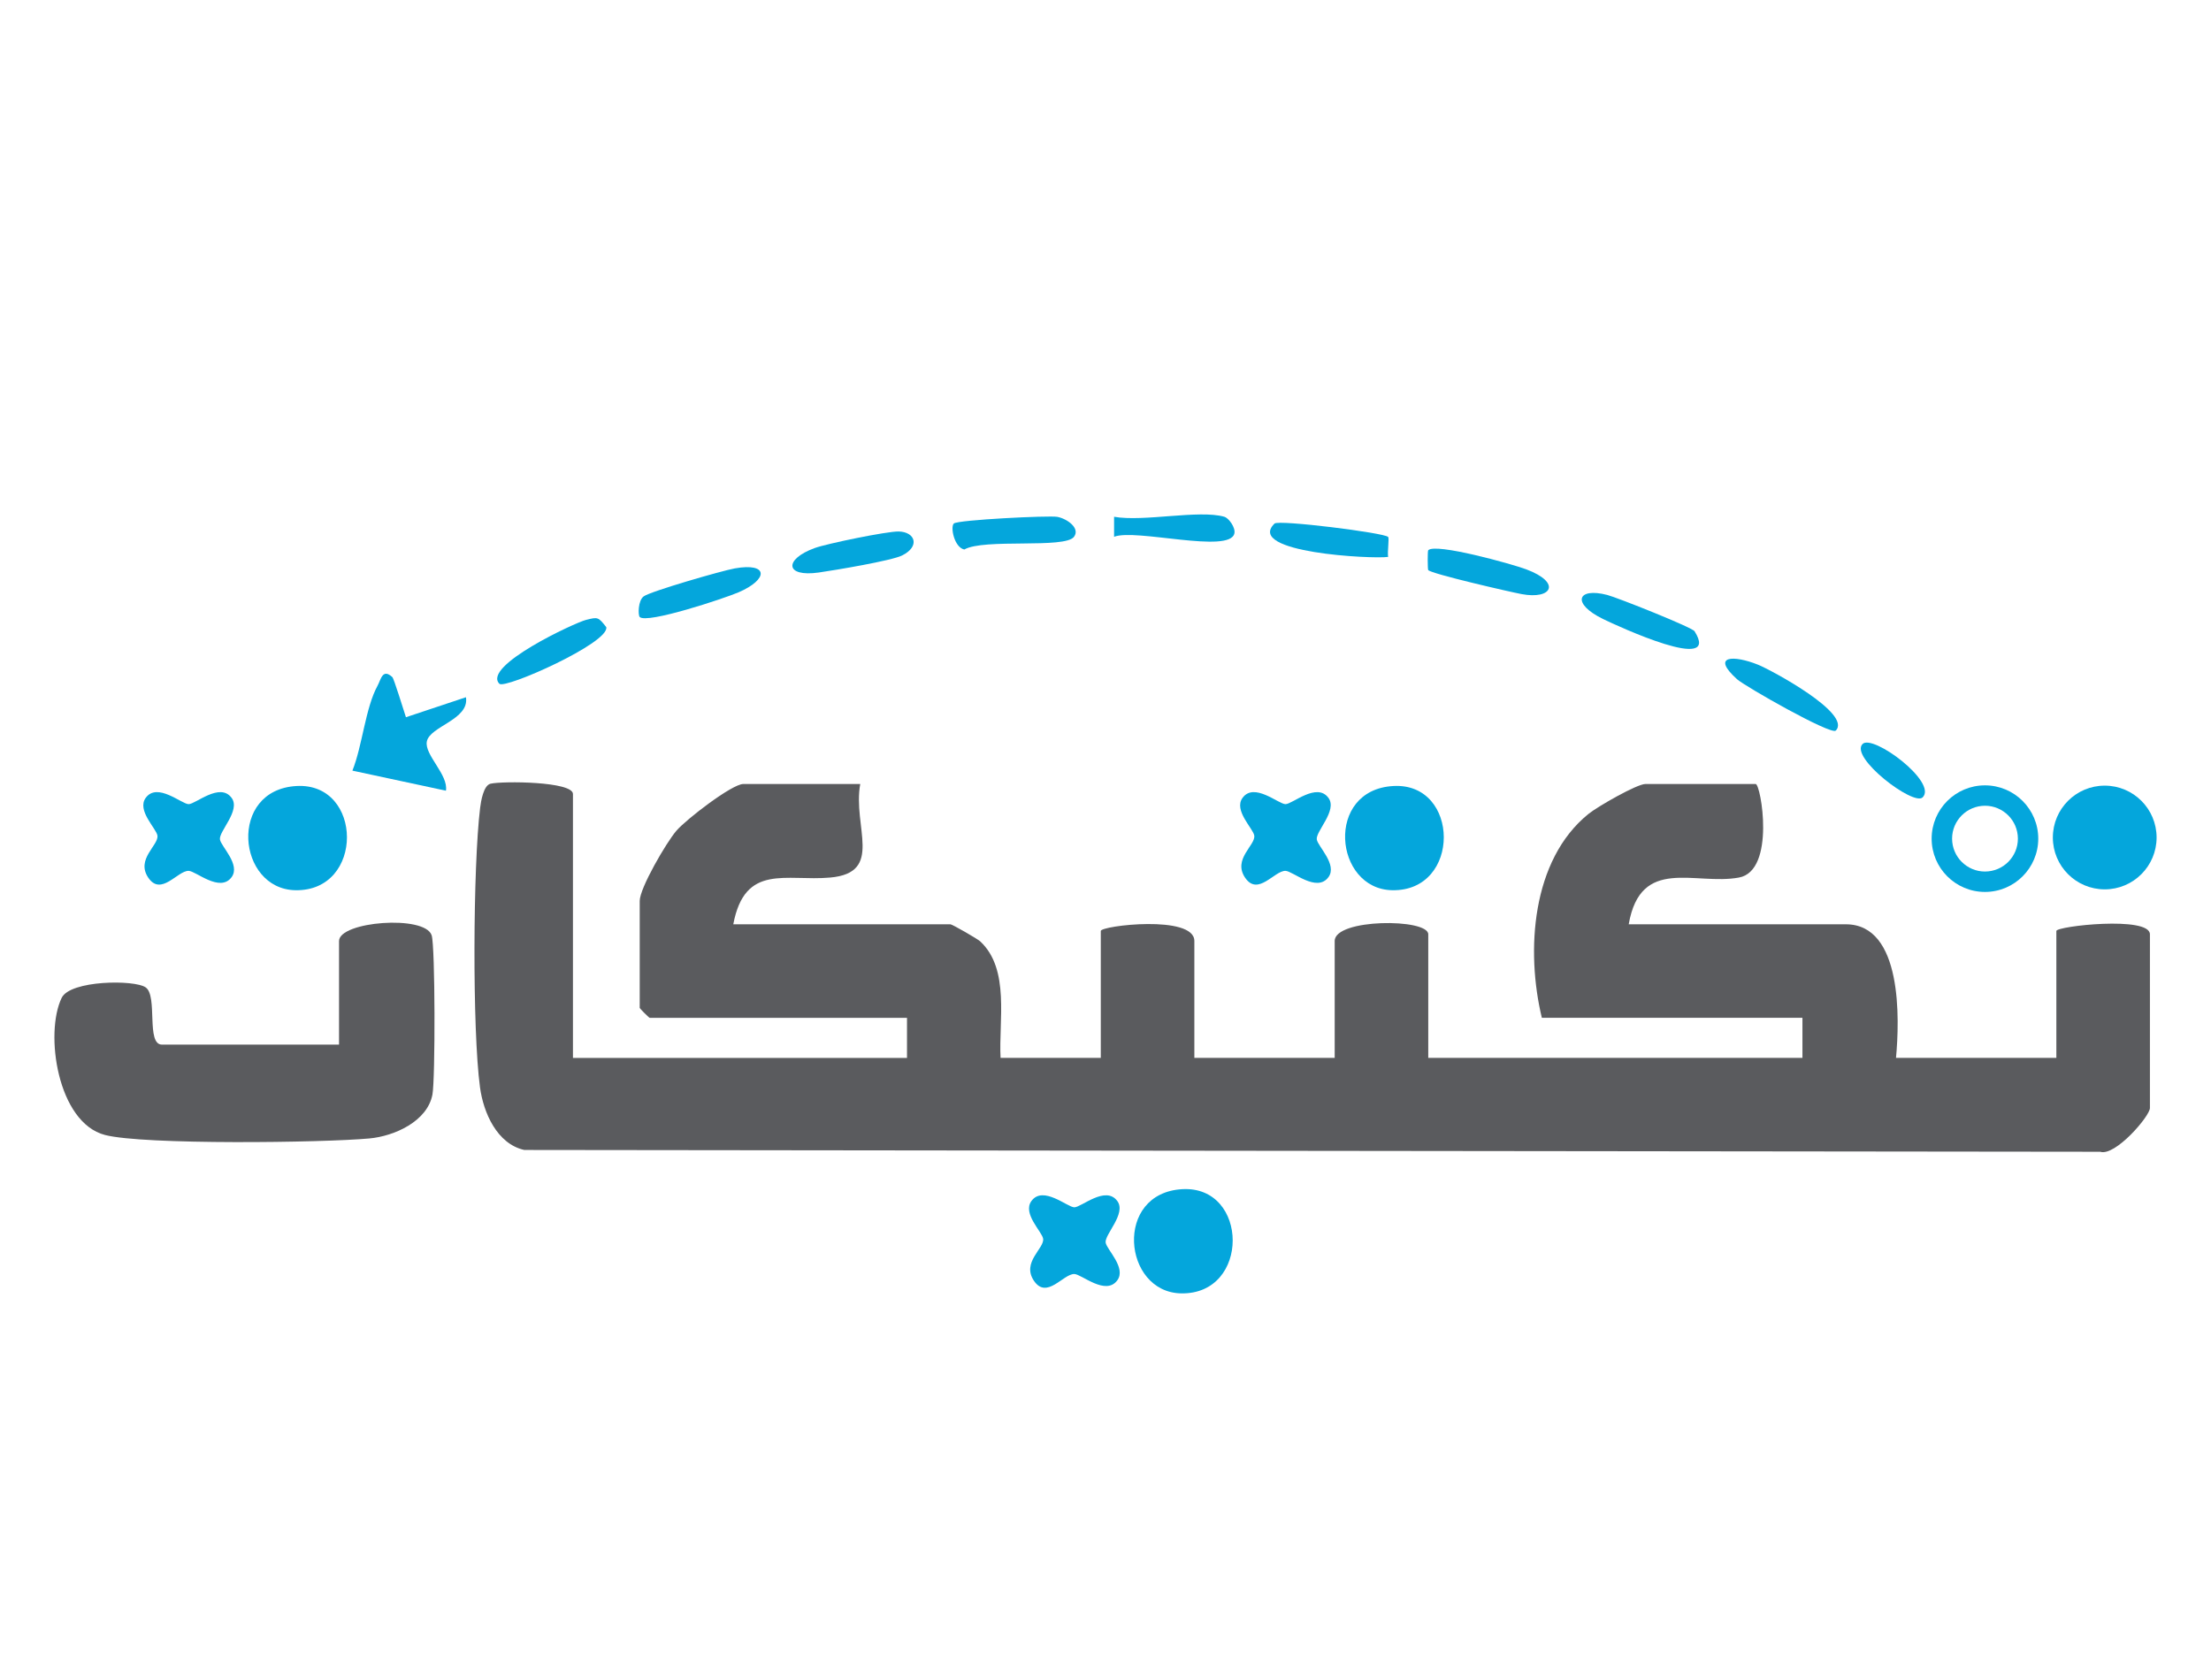 <?xml version="1.0" encoding="UTF-8"?>
<svg id="Layer_1" data-name="Layer 1" xmlns="http://www.w3.org/2000/svg" viewBox="0 0 540.9 411.1">
  <defs>
    <style>
      .cls-1 {
        fill: #5a5b5e;
      }

      .cls-2 {
        fill: #04a6dc;
      }
    </style>
  </defs>
  <g id="wbIqFa.tif">
    <g>
      <path class="cls-1" d="M140.15,258.87h81.74v-9.81h-62.94c-.17,0-2.45-2.28-2.45-2.45v-26.16c0-3.12,6.47-14.25,8.98-17.18,2.39-2.79,13.62-11.43,16.36-11.43h28.61c-1.91,10.44,5.88,21.7-7.34,22.89-10.86.97-20.88-3.55-23.72,11.44h53.13c.42,0,6.59,3.54,7.27,4.17,7.35,6.8,4.5,19.55,4.99,28.52h24.52v-31.06c0-1.29,22.89-4.04,22.89,2.45v28.61h34.33v-28.61c0-5.52,22.89-5.55,22.89-1.63v30.24h91.54v-9.81h-63.75c-3.94-16.34-2.55-38.59,11.41-49.89,2.28-1.84,11.86-7.32,13.93-7.32h26.97c1.27,0,4.97,21.22-4.09,22.89-10.75,1.98-24.05-5.34-26.97,11.44h53.13c13.89,0,13.13,23.34,12.26,32.69h39.23v-31.06c0-1.18,22.89-3.74,22.89.82v42.5c0,1.99-8.5,11.9-12.17,10.71l-385.53-.44c-6.69-1.49-10-9.16-10.83-15.32-1.9-14.03-1.72-54.17.03-68.39.2-1.6.82-5.51,2.55-5.91,2.94-.68,20.16-.57,20.16,2.52v64.57Z"/>
      <path class="cls-1" d="M82.94,255.61v-25.34c0-4.81,21-6.47,22.66-1.41.88,2.67.9,35.25.19,38.97-1.25,6.58-9.33,10.18-15.42,10.74-11.36,1.05-55.21,1.61-64.69-.85-11.63-3.02-14.8-24.89-10.59-33.56,2.1-4.32,17.81-4.48,20.55-2.55,3.02,2.12.03,14,3.98,14h43.32Z"/>
      <path class="cls-2" d="M72.56,192.33c16.3-.89,16.65,25.82-.3,25.5-14.27-.27-16.54-24.58.3-25.5Z"/>
      <path class="cls-2" d="M95.99,165.7c.38.35,2.77,8.16,3.32,9.8l14.68-4.89c.89,5.51-8.85,7.09-9.57,10.83-.63,3.26,5.32,8.13,4.67,12.04l-22.88-4.91c2.45-6.08,3.17-15.36,6.16-20.79.82-1.49,1.2-4.33,3.63-2.08Z"/>
      <path class="cls-2" d="M56.67,195.24c2.25,3.1-3.18,8.2-2.86,10.18.28,1.72,5.08,6.14,2.86,9.2-2.83,3.89-8.75-1.49-10.52-1.53-2.72-.05-6.72,6.28-9.86,1.7-3.13-4.58,2.6-7.97,2.22-10.35-.27-1.71-5.09-6.14-2.87-9.2,2.83-3.91,8.81,1.53,10.51,1.53s7.68-5.43,10.51-1.53Z"/>
      <path class="cls-2" d="M156.5,150.97c-.43-.44-.43-4.01.97-5.04,1.71-1.25,19.16-6.29,22.3-6.85,8.26-1.47,8.29,2.66.92,5.85-3.44,1.48-22.46,7.8-24.19,6.04Z"/>
      <path class="cls-2" d="M349.4,139.51c-.15-.19-.18-4.69,0-4.87,1.78-1.84,20.43,3.35,23.95,4.66,8.74,3.26,6.31,7.47-1.11,6.07-2.83-.53-22.09-4.96-22.83-5.87Z"/>
      <path class="cls-2" d="M262.75,131.35c-2.25,2.99-22.03.34-26.84,3.11-2.44-.5-3.46-5.47-2.57-6.36s23.35-2,25.32-1.63c2.43.46,5.65,2.79,4.09,4.87Z"/>
      <path class="cls-2" d="M219.85,130.05c4.06.1,5.3,3.64.86,5.86-2.59,1.3-16.45,3.61-20.41,4.18-8.3,1.18-8.54-3.23-1.01-5.98,3.01-1.1,17.82-4.13,20.56-4.06Z"/>
      <path class="cls-2" d="M414.56,154.47c6.62,10.49-18.69-1.21-22.34-2.98-7.81-3.78-6.45-7.84.98-5.91,2.52.66,20.75,7.92,21.37,8.89Z"/>
      <path class="cls-2" d="M122.18,167.32c-4.33-4.33,18.4-14.93,21.17-15.63,2.93-.74,2.99-.74,4.97,1.77.81,3.84-24.78,15.22-26.14,13.86Z"/>
      <path class="cls-2" d="M449.1,178.77c-1.16,1.16-22.21-10.82-24.15-12.57-6.54-5.9-.76-5.92,5.14-3.55,3.09,1.24,23.14,11.98,19,16.13Z"/>
      <path class="cls-2" d="M339.59,131.38c.32.34-.21,3.56,0,4.89-3.8.55-35.09-1.01-27.79-8.16,1-.98,26.83,2.25,27.79,3.27Z"/>
      <path class="cls-2" d="M299.54,126.46c1.04.3,2.76,2.61,2.44,4.06-1.09,5.07-24.15-1.25-29.43.83v-4.9c7.21,1.3,20.78-1.78,26.98,0Z"/>
      <path class="cls-2" d="M470.36,195.11c-2.21,2.21-17.95-9.8-14.7-13.06,2.49-2.5,18.41,9.34,14.7,13.06Z"/>
      <path class="cls-2" d="M340.89,192.33c16.3-.89,16.65,25.82-.3,25.5-14.27-.27-16.54-24.58.3-25.5Z"/>
      <path class="cls-2" d="M325,195.24c2.25,3.1-3.18,8.2-2.86,10.18.28,1.72,5.08,6.14,2.86,9.2-2.83,3.89-8.75-1.49-10.52-1.53-2.72-.05-6.72,6.28-9.86,1.7-3.13-4.58,2.6-7.97,2.22-10.35-.27-1.71-5.09-6.14-2.87-9.2,2.83-3.91,8.81,1.53,10.51,1.53s7.68-5.43,10.51-1.53Z"/>
      <path class="cls-2" d="M289.25,290.98c16.3-.89,16.65,25.82-.3,25.5-14.27-.27-16.54-24.58.3-25.5Z"/>
      <path class="cls-2" d="M273.35,293.89c2.25,3.1-3.18,8.2-2.86,10.18.28,1.72,5.08,6.14,2.86,9.2-2.83,3.89-8.75-1.49-10.52-1.53-2.72-.05-6.72,6.28-9.86,1.7s2.6-7.97,2.22-10.35c-.27-1.71-5.09-6.14-2.87-9.2,2.83-3.91,8.81,1.53,10.51,1.53s7.68-5.43,10.51-1.53Z"/>
      <circle class="cls-2" cx="514.9" cy="204.93" r="12.69"/>
      <path class="cls-2" d="M475.06,205.21h-2.5c0,7.2,5.84,13.04,13.04,13.04,7.2,0,13.04-5.84,13.04-13.04,0-7.2-5.84-13.04-13.04-13.04-7.2,0-13.04,5.84-13.04,13.04h5c0-2.23.9-4.22,2.36-5.69,1.46-1.46,3.46-2.35,5.69-2.36,2.23,0,4.22.9,5.69,2.36,1.46,1.46,2.35,3.46,2.36,5.69,0,2.23-.9,4.22-2.36,5.69-1.46,1.46-3.46,2.35-5.69,2.36-2.23,0-4.22-.9-5.69-2.36-1.46-1.46-2.35-3.46-2.36-5.69h-2.5Z"/>
    </g>
  </g>
</svg>